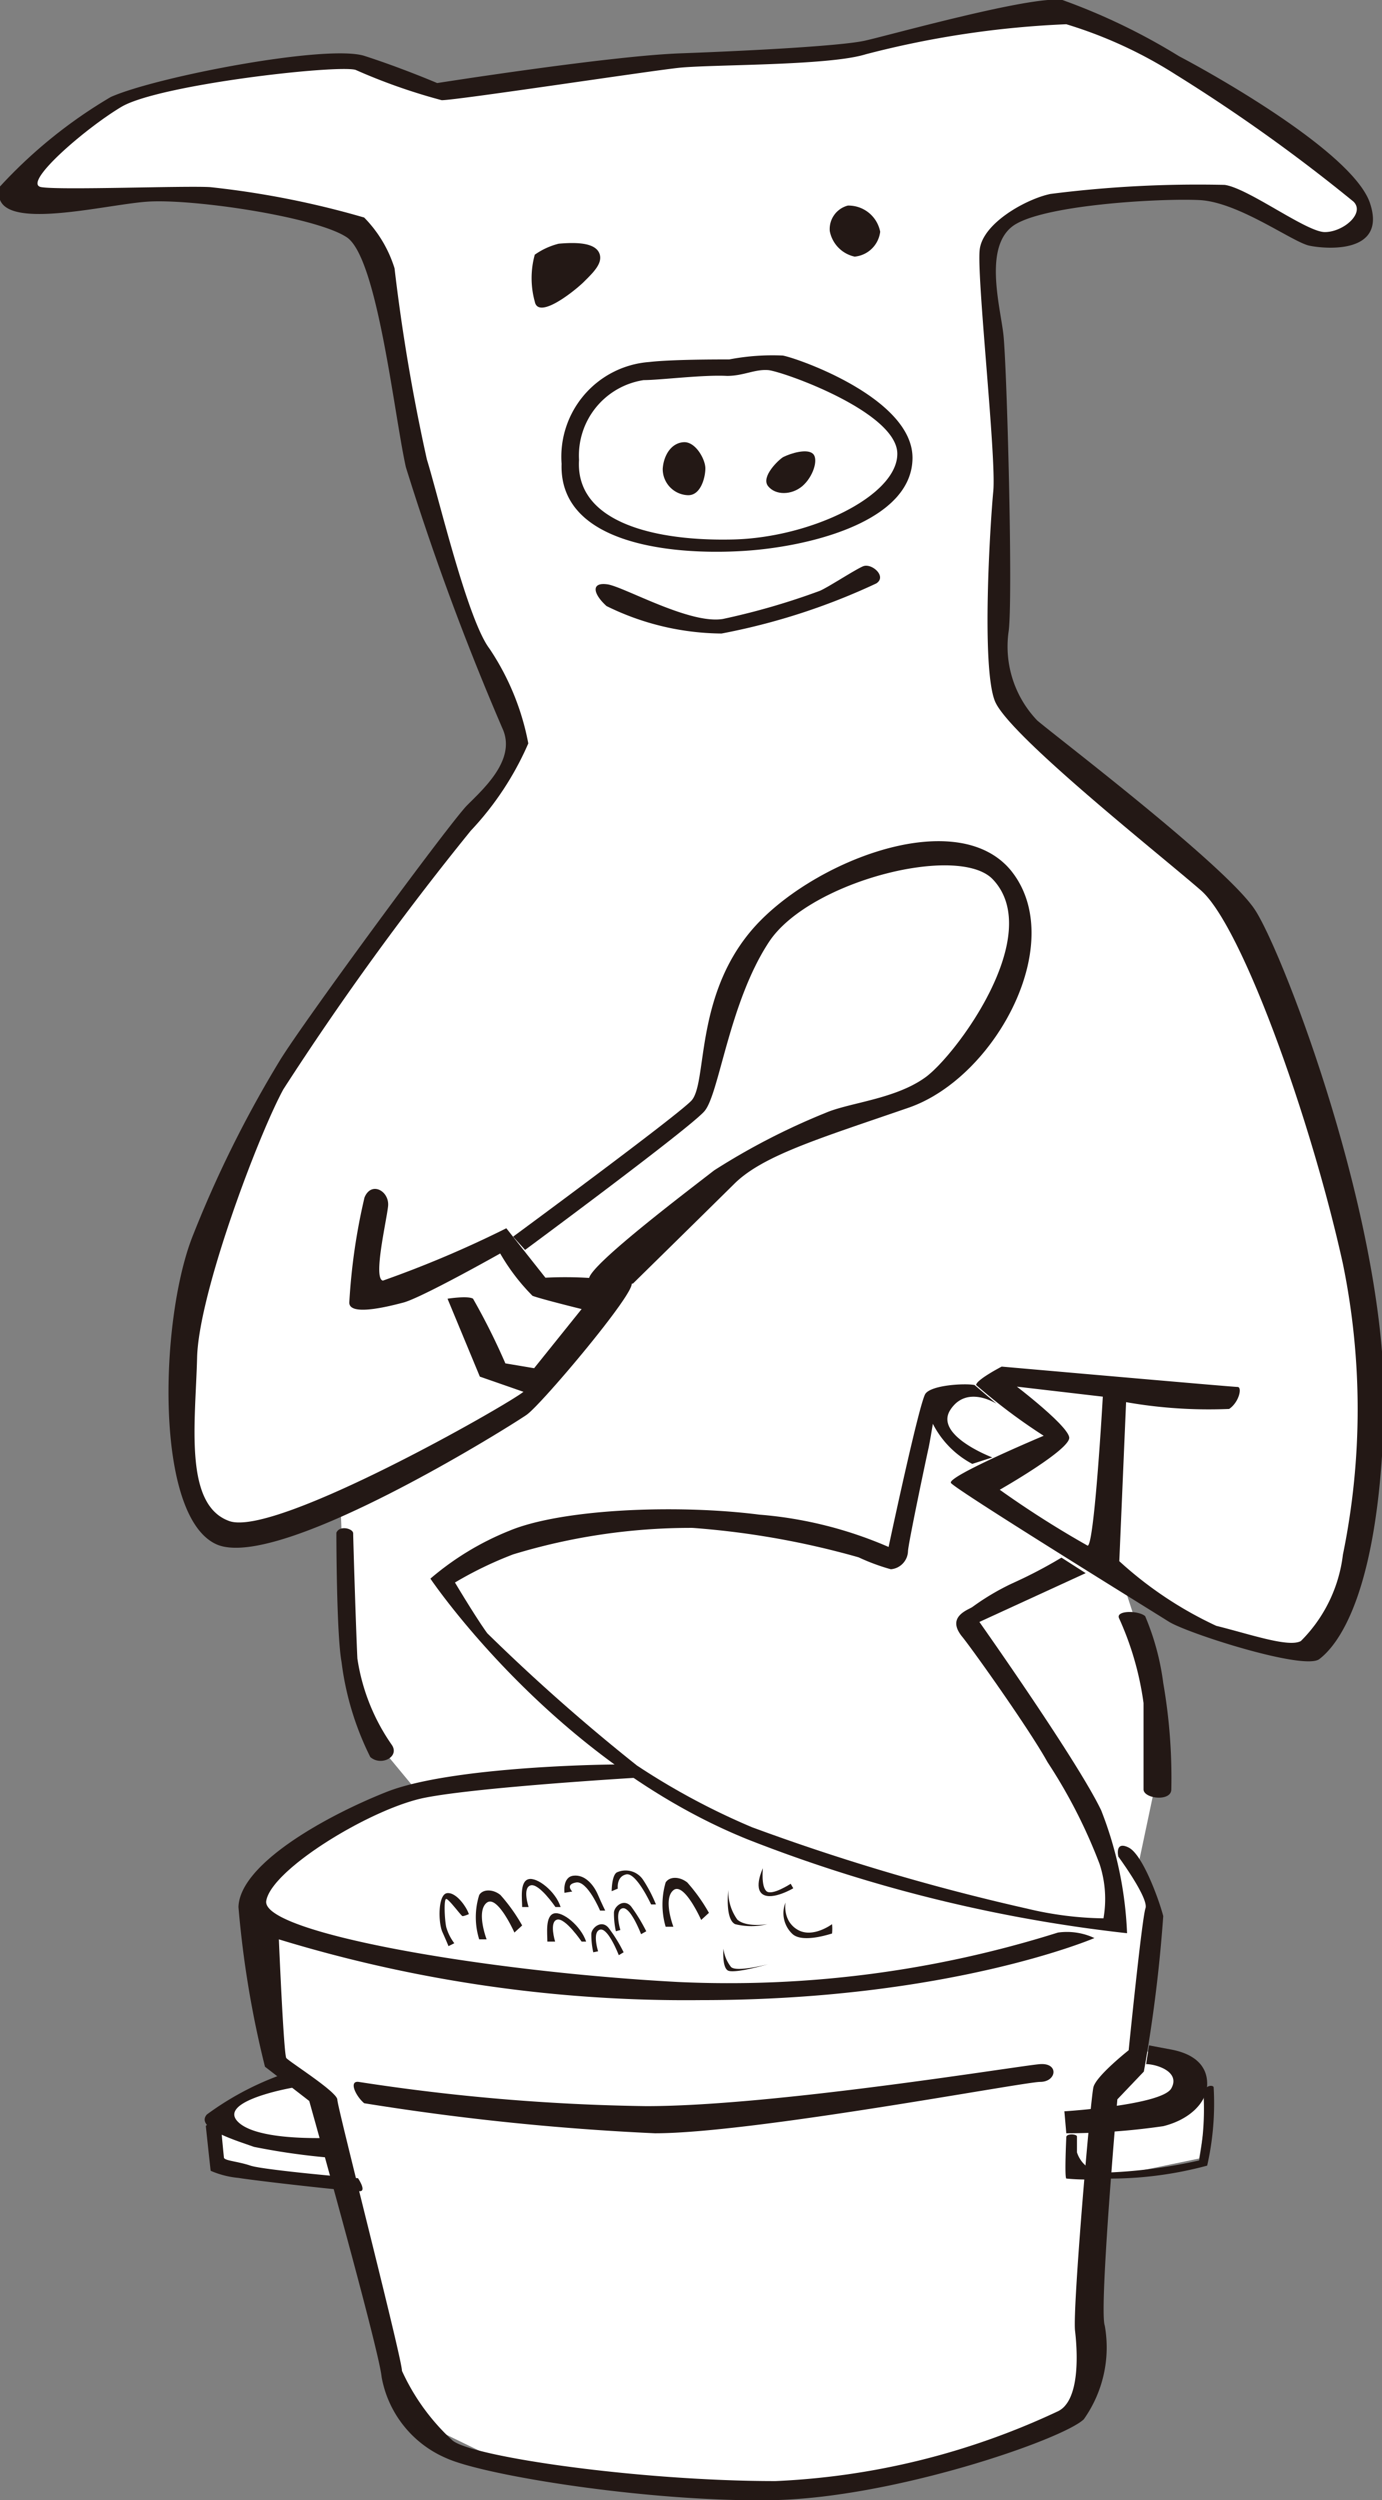 <svg xmlns="http://www.w3.org/2000/svg" viewBox="0 0 42.77 77.35"><rect x="0" y="0" width="42.77" height="77.35" fill="#808080" stroke="none"/><defs><style>.cls-1{fill:#fff;}.cls-2{fill:#231815;}</style></defs><g id="レイヤー_2" data-name="レイヤー 2"><g id="文字"><polygon class="cls-1" points="12.75 74.81 10.77 67.59 6.63 66.95 6.69 65.78 7.15 65.09 8.9 64.27 8.38 63.63 7.85 58.74 9.78 56.76 12.86 55.36 11.41 53.61 10.71 50.99 10.53 46.33 7.91 47.44 6.57 47.26 5.58 45.4 5.99 39.22 7.56 35.55 9.72 31.48 12.63 27.63 14.61 25.18 15.95 23.26 15.08 20.58 13.39 16.45 12.34 11.55 11.46 7.53 10.01 6.66 6.98 6.13 4.36 5.96 0.81 6.25 0.46 5.61 3.37 3.28 5.64 2.46 10.65 1.88 12.57 2.58 13.97 2.87 18.11 2.29 21.72 1.82 25.33 1.71 28.36 1.13 32.67 0.31 36.86 2.23 40.53 4.68 41.93 5.84 42.34 6.6 41.93 7.24 40.53 7.24 37.85 6.02 34.36 5.96 31.8 6.43 30.75 7.36 30.75 11.9 30.92 18.6 30.98 20.99 31.8 22.68 36.63 26.41 38.44 28.33 40.24 32.81 42.11 39.92 42.34 43.24 42.34 45.75 41.93 48.31 41.12 50.35 40.53 51.05 37.21 50.52 34.71 48.83 35.64 51.69 35.76 55.18 35.23 57.69 35.76 59.2 35.52 61.07 35.29 63.4 36.51 63.8 37.1 64.33 37.39 65.09 37.11 66.78 34.12 67.4 33.83 71.09 33.66 73.94 32.73 75.11 28.36 76.45 24.16 77.14 16.13 76.45 12.75 74.81"/><path class="cls-2" d="M38.84,28.15c-.89-1.36-6.12-5.33-6.74-5.86a3.31,3.31,0,0,1-.89-2.72c.15-.88-.05-8.36-.16-9.25s-.58-2.62.26-3.3,4.6-.89,5.81-.83S40,7.49,40.52,7.6s2.4.26,1.88-1.31-4.86-4-5.91-4.55A19.28,19.28,0,0,0,32.88,0c-.94-.15-5.39,1.1-6.12,1.26s-3.5.31-5.7.39-7.53.92-7.53.92-1.1-.47-2.25-.84S4.85,2.37,3.43,3A14.94,14.94,0,0,0,0,5.77c-.41,1.51,3.14.57,4.55.47s5.23.47,6.18,1.1,1.46,5.44,1.83,7.11a81.48,81.48,0,0,0,3,8.11c.41.94-.58,1.83-1.1,2.35S9.4,31.6,8.66,32.81A35.39,35.39,0,0,0,5.94,38.3c-1,2.61-1.15,8.58.74,9.47s9.15-3.67,9.62-4,3.45-3.87,3.24-4.08a12,12,0,0,0-2.66-.16L15.67,38a33.52,33.52,0,0,1-3.82,1.62c-.31-.06.11-1.83.16-2.3s-.52-.79-.73-.27a18.73,18.73,0,0,0-.47,3.25c0,.41,1.1.15,1.67,0s3-1.52,3-1.52a6.32,6.32,0,0,0,1,1.31c.26.1,1.52.41,1.52.41l-1.47,1.83-.89-.15a20.45,20.45,0,0,0-1-2c-.16-.1-.79,0-.79,0l1,2.41,1.35.47c-.52.42-7.68,4.5-9.1,4S6.05,44,6.1,42,8,35.11,8.77,33.7a91.22,91.22,0,0,1,5.8-8A9.37,9.37,0,0,0,16.35,23a7.89,7.89,0,0,0-1.2-2.93c-.68-.89-1.57-4.66-1.94-5.86a59.14,59.14,0,0,1-1-5.91,3.87,3.87,0,0,0-.94-1.57,27.46,27.46,0,0,0-4.76-.94c-.74-.05-4.61.1-5.23,0S2.6,4,3.75,3.31,10.39,2,11,2.16a18,18,0,0,0,2.67.94c.47,0,6.32-.89,7.32-1s4.65-.06,5.8-.42A29.36,29.36,0,0,1,33,.75a13.67,13.67,0,0,1,3.39,1.56,52.48,52.48,0,0,1,5.5,3.93c.36.36-.32.94-.89.94S38.63,5.82,37.9,5.72A36.11,36.11,0,0,0,32.51,6c-.73.15-2.09.89-2.19,1.72s.52,6.44.42,7.48-.37,5.44.05,6.49,5.12,4.76,6.38,5.86,3.4,7.06,4.39,11.55a22.4,22.4,0,0,1,0,9,4.53,4.53,0,0,1-1.3,2.67c-.37.21-1.57-.21-2.62-.47a11.81,11.81,0,0,1-3-2l.21-4.92a14.74,14.74,0,0,0,3.19.21c.31-.21.41-.68.26-.68S31,42.28,31,42.28s-.79.41-.79.57a17.81,17.81,0,0,0,2.09,1.57s-3,1.26-2.87,1.46,6.17,3.93,6.74,4.29,4.19,1.52,4.66,1.16,1.83-1.78,2-7.54S39.73,29.51,38.84,28.15ZM33.66,47.82a30.7,30.7,0,0,1-2.72-1.73s2.2-1.25,2.15-1.62-1.62-1.57-1.62-1.57l2.66.31S33.87,47.82,33.66,47.82Z"/><path class="cls-2" d="M15.88,38.26s5-3.68,5.51-4.2.09-3.19,1.87-5.28,6.28-3.89,8-1.88c1.83,2.19-.42,6.43-3.14,7.37s-4.5,1.47-5.39,2.35-3.14,3.09-3.14,3.09-1.37.27-1.36-.15,3.14-2.78,3.87-3.35a21,21,0,0,1,3.45-1.78c.74-.32,2.15-.42,3.09-1.1s3.71-4.4,2.09-6.12c-1.05-1.12-5.69.05-6.93,1.93s-1.54,4.71-2,5.24-5.55,4.29-5.55,4.29Z"/><path class="cls-2" d="M17.29,7.54c.66-.06,1.14,0,1.26.3s-.2.6-.47.87-1.42,1.2-1.53.62a2.73,2.73,0,0,1,0-1.45A2.21,2.21,0,0,1,17.29,7.54Z"/><path class="cls-2" d="M26.24,6.36a1,1,0,0,1,1,.81.88.88,0,0,1-.79.77,1,1,0,0,1-.77-.79A.75.75,0,0,1,26.24,6.36Z"/><path class="cls-2" d="M24.23,11a7.07,7.07,0,0,0-1.66.12c-.35,0-1.8,0-2.48.08a2.94,2.94,0,0,0-2.71,3.15c-.09,2.71,4.05,2.86,6.06,2.66s4.78-1,4.8-2.83S24.77,11.11,24.23,11ZM22.7,16.69c-2.39.06-4.9-.51-4.78-2.46a2.36,2.36,0,0,1,2-2.47c.51,0,1.83-.17,2.58-.13.51,0,.85-.21,1.27-.18s4,1.29,4,2.59S25.1,16.63,22.7,16.69Z"/><path class="cls-2" d="M21.18,13.68c.36,0,.65.54.65.81s-.14.86-.56.83a.81.81,0,0,1-.76-.82C20.54,14.08,20.78,13.69,21.18,13.68Z"/><path class="cls-2" d="M24.24,14.14c.24-.12.74-.27.92-.1s0,.72-.33,1-.83.29-1.06,0S24.1,14.22,24.24,14.14Z"/><path class="cls-2" d="M18.81,18.08c.53.09,2.54,1.24,3.56,1.07a21.76,21.76,0,0,0,3-.87c.26-.11,1.08-.65,1.34-.76s.75.31.41.53a20.1,20.1,0,0,1-4.79,1.55,8.17,8.17,0,0,1-3.56-.85C18.35,18.37,18.28,18,18.81,18.08Z"/><path class="cls-2" d="M30.16,42.85c-.3-.06-1.33,0-1.52.27s-1.14,4.74-1.14,4.74a12.54,12.54,0,0,0-4-1c-2.6-.33-6.14-.17-7.74.5a8.77,8.77,0,0,0-2.44,1.48s3.81,5.66,9.85,8.08a45.94,45.94,0,0,0,11.71,2.89,11.65,11.65,0,0,0-.8-3.8c-.73-1.53-3.77-5.83-3.77-5.83l3.29-1.51-.75-.48a14.44,14.44,0,0,1-1.51.79,7.5,7.5,0,0,0-1.25.74c-.16.1-.81.31-.31.92.31.38,2.07,2.85,2.64,3.88a16.18,16.18,0,0,1,1.61,3.15,3.46,3.46,0,0,1,.12,1.68,10.69,10.69,0,0,1-2.36-.3,67.34,67.34,0,0,1-8.52-2.52,21.76,21.76,0,0,1-3.56-1.91,59.6,59.6,0,0,1-4.63-4.09c-.35-.48-1-1.57-1-1.57a11.68,11.68,0,0,1,1.8-.87,18.88,18.88,0,0,1,5.55-.82,25.7,25.7,0,0,1,5.14.91,6.41,6.41,0,0,0,1,.37A.58.58,0,0,0,28.1,48c0-.21.59-3,.63-3.17s.14-.78.14-.78a2.88,2.88,0,0,0,1.22,1.24l.62-.2s-1.81-.68-1.3-1.47,1.43-.19,1.43-.19Z"/><path class="cls-2" d="M34.63,50.06a9.37,9.37,0,0,1,.76,2.63v2.67c0,.29.86.39.86,0A17.09,17.09,0,0,0,36,52.07,7.85,7.85,0,0,0,35.44,50C35.23,49.82,34.53,49.82,34.63,50.06Z"/><path class="cls-2" d="M10.41,47.42s0,3.12.16,4a9.08,9.08,0,0,0,.89,2.94c.33.29.91,0,.67-.37a6.28,6.28,0,0,1-1.07-2.68c-.05-1.08-.13-3.72-.13-3.87S10.51,47.18,10.41,47.42Z"/><path class="cls-2" d="M19.12,54.59c-.81,0-5.27.1-7.16.85S7.42,57.67,7.38,59a31.09,31.09,0,0,0,.82,4.94L9.57,65s2.16,7.68,2.24,8.54a3.38,3.38,0,0,0,2,2.51c1.21.55,6.38,1.37,10.11,1.3s8.95-1.87,9.62-2.5a3.84,3.84,0,0,0,.65-2.9c-.18-.51.39-7,.39-7l.82-.86A45.28,45.28,0,0,0,36,59.28c-.12-.47-.63-1.9-1.07-2.12s-.32.28-.32.28.95,1.29.84,1.6-.52,4.39-.52,4.39-1,.79-1.09,1.14-.65,6.87-.57,7.54.16,2.19-.55,2.5A22.86,22.86,0,0,1,24,76.76c-4.2,0-9.41-.75-10-1.26a6.69,6.69,0,0,1-1.56-2.15c0-.39-2-8.15-2-8.39s-1.5-1.18-1.58-1.29S8.63,60,8.63,60a43.11,43.11,0,0,0,13.06,1.88c7.71,0,12.18-1.92,12.18-1.92a2,2,0,0,0-1.13-.17A33.9,33.9,0,0,1,21,61.32C15,61,8.08,59.79,8.24,58.81s3.25-2.86,4.9-3.19S19.69,55,19.69,55Z"/><path class="cls-2" d="M11.1,64.41a63.67,63.67,0,0,0,8.9.75c4,0,11.6-1.26,12.19-1.3s.51.55,0,.55S23.29,66,20.27,66a79,79,0,0,1-9-.93C11,64.84,10.79,64.37,11.1,64.41Z"/><path class="cls-2" d="M14.83,60a2.29,2.29,0,0,1,0-1.37c.11-.19.43-.19.66,0a5.4,5.4,0,0,1,.67.94l-.24.22s-.53-1.19-.86-.92,0,1.13,0,1.13Z"/><path class="cls-2" d="M20.6,59.61a2.45,2.45,0,0,1,0-1.37c.12-.19.43-.19.67,0a5.4,5.4,0,0,1,.67.94l-.24.22s-.53-1.19-.86-.92,0,1.13,0,1.13Z"/><path class="cls-2" d="M16.16,59c0-.23-.08-.78.19-.86s.85.38,1,.86h-.16s-.51-.75-.77-.67-.06.67-.06.67Z"/><path class="cls-2" d="M16.94,60.07c0-.24-.07-.79.2-.87s.84.39,1,.87H18s-.51-.75-.76-.68-.06.68-.06.68Z"/><path class="cls-2" d="M17.47,58.56s-.07-.49.28-.53.62.28.75.58.23.5.23.5h-.16s-.39-.93-.74-.87-.12.28-.12.28Z"/><path class="cls-2" d="M14.51,59.22c-.06-.2-.38-.68-.67-.65s-.28.91-.15,1.2.19.44.19.44l.18-.09a1.51,1.51,0,0,1-.25-.5c-.05-.23-.08-.87,0-.87s.46.52.5.53S14.51,59.22,14.51,59.22Z"/><path class="cls-2" d="M18.36,60.4a2.56,2.56,0,0,1-.06-.56c0-.19.31-.46.53-.2a4.55,4.55,0,0,1,.47.76l-.15.09s-.33-.86-.58-.79-.06.67-.06.67Z"/><path class="cls-2" d="M19.06,59.75a2.6,2.6,0,0,1-.06-.57c0-.19.3-.46.53-.2a5.29,5.29,0,0,1,.47.77l-.16.09s-.33-.87-.58-.8-.06.67-.06.67Z"/><path class="cls-2" d="M18.93,58.51s0-.53.18-.59a.65.65,0,0,1,.8.25,4.36,4.36,0,0,1,.39.75l-.15,0s-.46-1-.77-.93-.26.44-.26.44Z"/><path class="cls-2" d="M23.61,57.8s-.3.62,0,.81.94-.19.94-.19l-.08-.14s-.58.38-.75.23S23.61,57.8,23.61,57.8Z"/><path class="cls-2" d="M24.51,59.82c.31.32,1.22,0,1.24,0a1.39,1.39,0,0,0,0-.29s-.6.45-1.07.17-.37-.84-.37-.84A.88.88,0,0,0,24.51,59.82Z"/><path class="cls-2" d="M22.54,58.47s-.11.9.21,1.06a2.07,2.07,0,0,0,1,0s-.65.11-.93-.14A1.49,1.49,0,0,1,22.54,58.47Z"/><path class="cls-2" d="M22.39,60.29s-.05.55.13.67,1.25-.19,1.25-.19-1,.26-1.15.08A1.13,1.13,0,0,1,22.39,60.29Z"/><path class="cls-2" d="M35.47,63.86c.31,0,1.07.23.78.75s-3.31.71-3.31.71L33,66a21,21,0,0,0,3-.22c.81-.2,1.36-.73,1.36-1.31s-.42-.93-1.11-1.06l-.69-.13Z"/><path class="cls-2" d="M9.05,64.59S6.68,65,7.38,65.66s3.31.46,3.31.46l.17.68a20.79,20.79,0,0,1-3-.38c-.62-.22-1.82-.58-1.46-1a9.07,9.07,0,0,1,2.22-1.2Z"/><path class="cls-2" d="M6.37,65.78s.14,1.32.15,1.38a2.76,2.76,0,0,0,.86.22c.46.08,3.61.44,3.78.41s-.08-.4-.08-.4S8.17,67.14,7.75,67s-.81-.15-.82-.25-.07-.69-.07-.76S6.4,65.65,6.37,65.78Z"/><path class="cls-2" d="M33,66.12s-.06,1.24,0,1.28a5.9,5.9,0,0,0,1.18,0A11.53,11.53,0,0,0,37.36,67a8.71,8.71,0,0,0,.2-2.42c0-.08-.31-.1-.31.26a8.49,8.49,0,0,1-.14,2,15.56,15.56,0,0,1-3,.38.91.91,0,0,1-.78-.63c0-.22,0-.41,0-.49S33,66,33,66.12Z"/></g></g></svg>